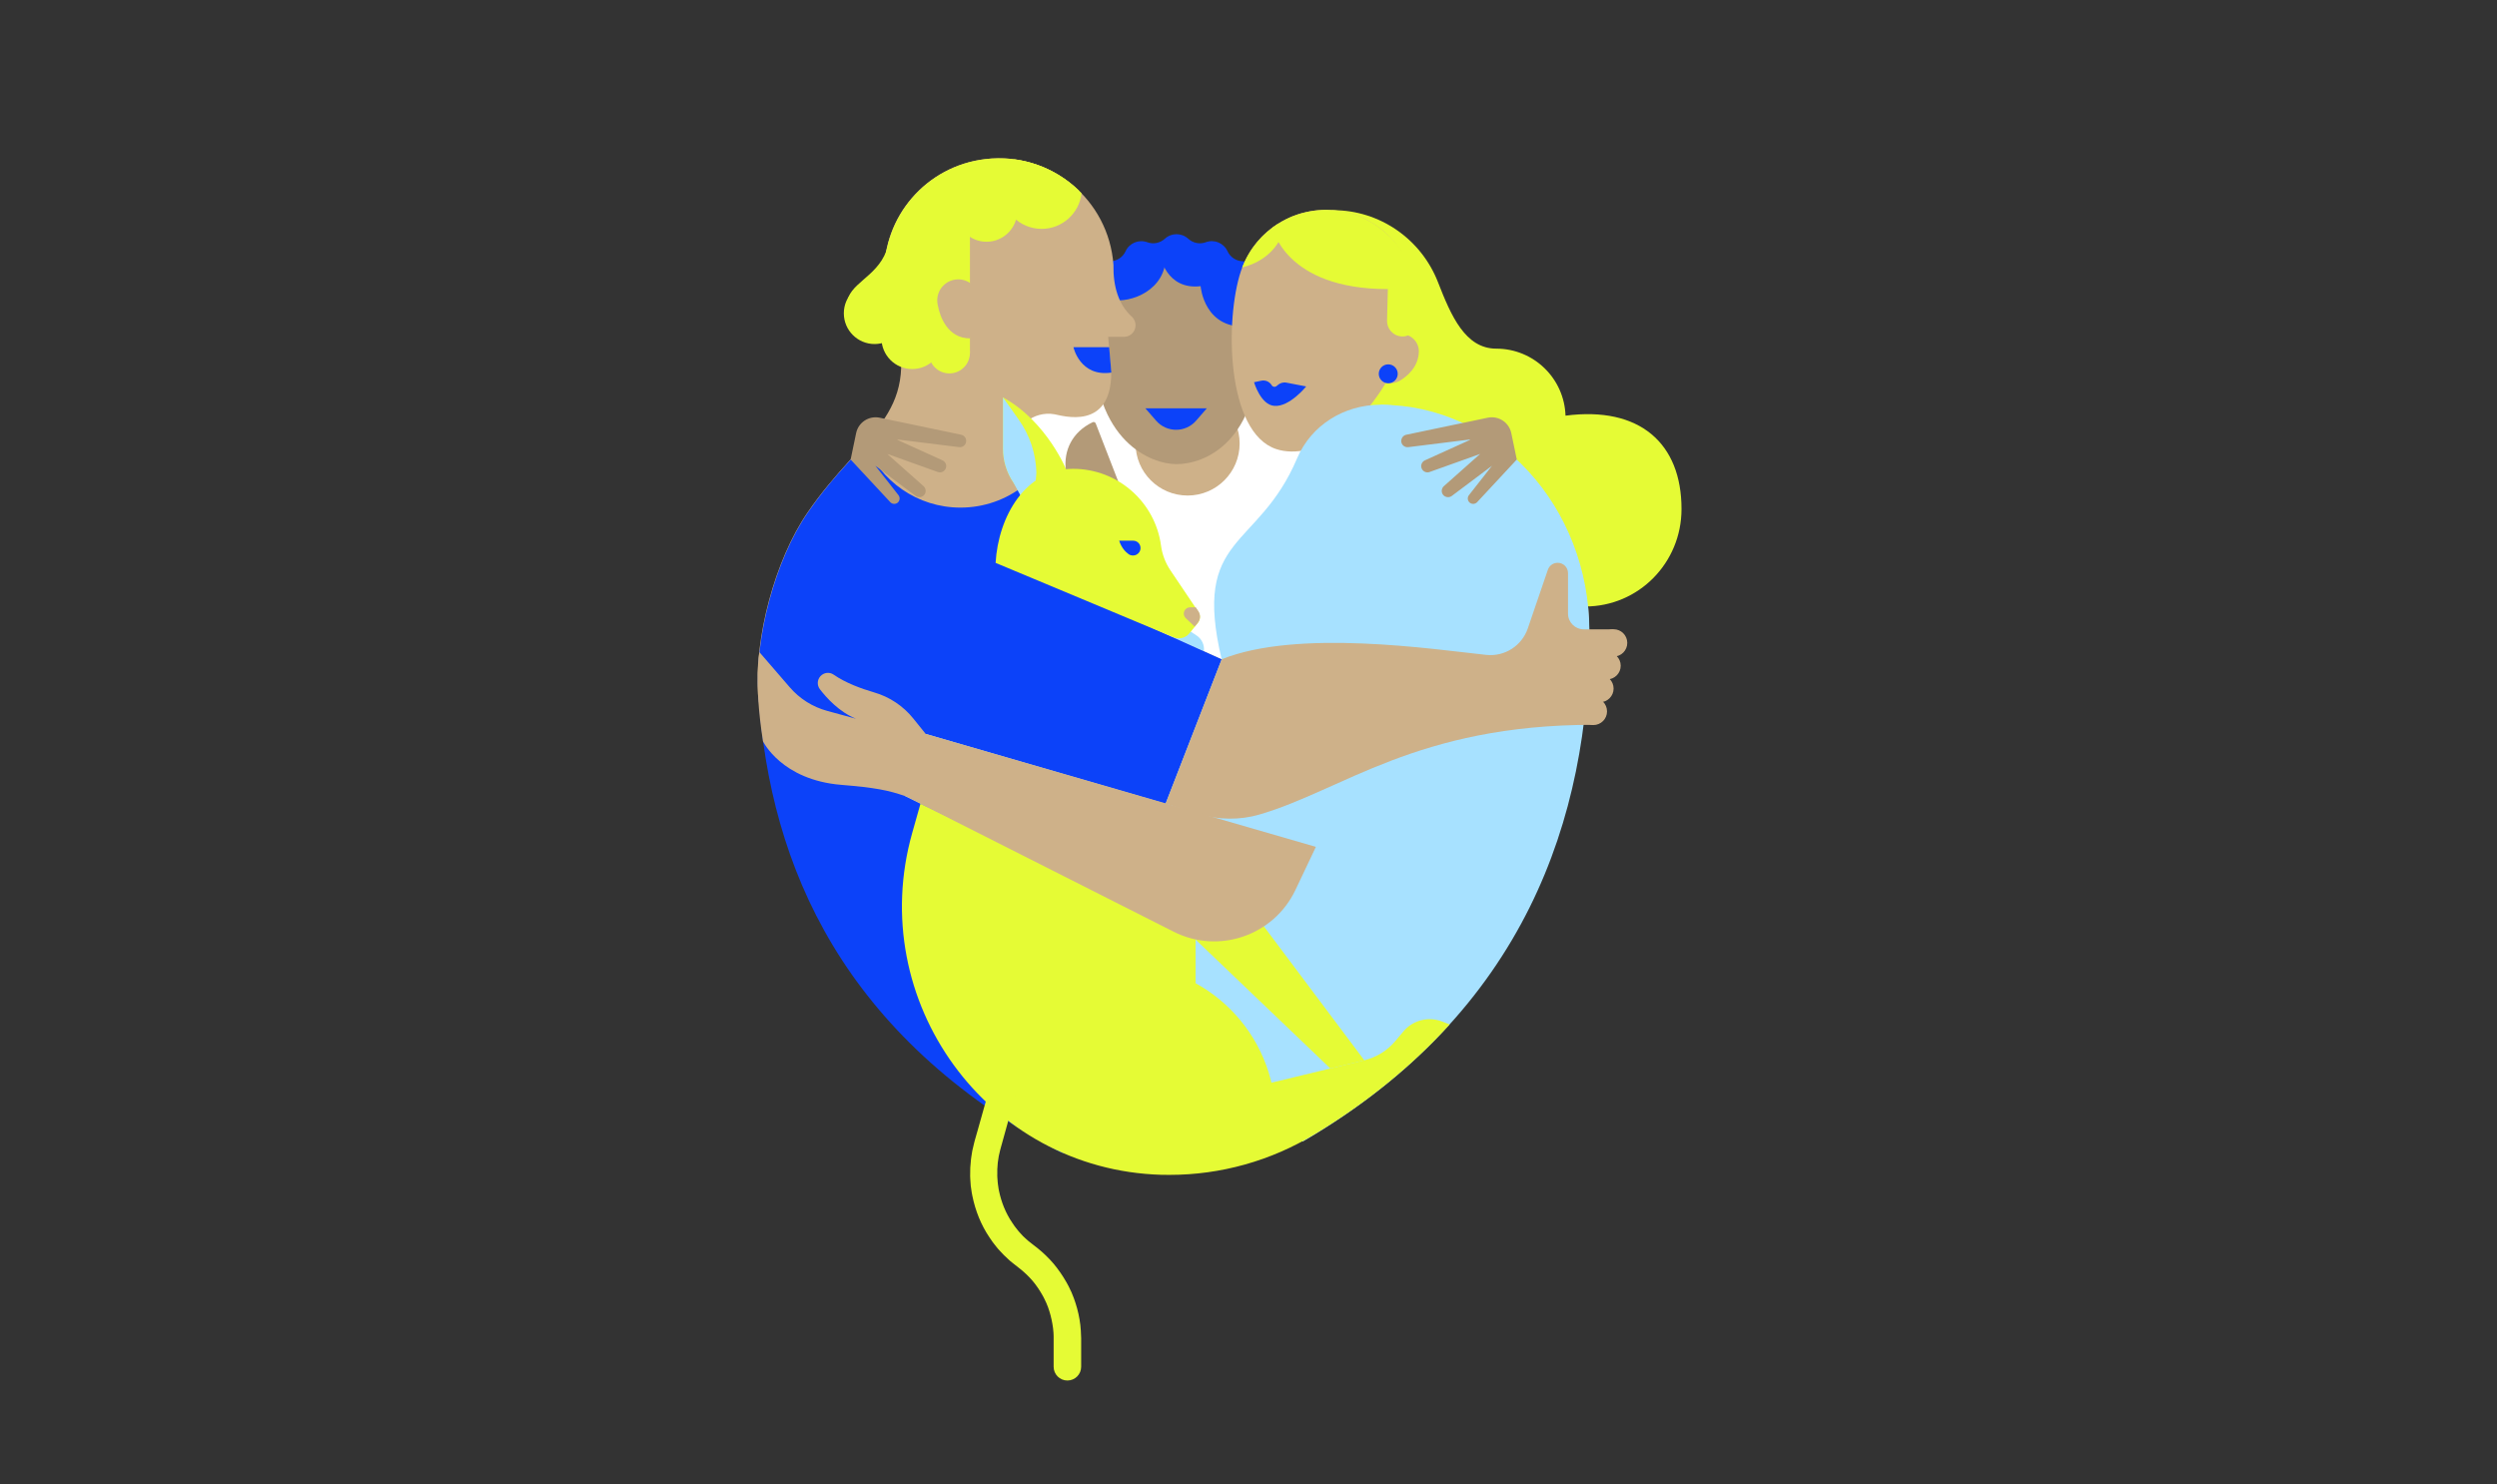 <?xml version="1.0" encoding="UTF-8"?> <!-- Generator: Adobe Illustrator 24.3.0, SVG Export Plug-In . SVG Version: 6.00 Build 0) --> <svg xmlns="http://www.w3.org/2000/svg" xmlns:xlink="http://www.w3.org/1999/xlink" version="1.1" id="Layer_1" x="0px" y="0px" viewBox="0 0 3084.9 1833.9" style="enable-background:new 0 0 3084.9 1833.9;" xml:space="preserve"><rect x="0" y="0" width="3084.9" height="1833.9" fill="#333333" stroke="none"/> <style type="text/css"> .st0{fill:#0C42F9;} .st1{fill:#FFFFFF;} .st2{fill:#CEB189;} .st3{fill:#B39A78;} .st4{fill:#A7E1FF;} .st5{fill:#E5FB35;} .st6{fill:none;} </style> <g> <path class="st0" d="M1583.3,439L1583.3,439c-5.5,5.9-7.1,14.4-4.4,21.9l0,0c3.9,10.4-1,22.1-11.1,26.7l0,0 c-7.3,3.4-12.1,10.5-12.4,18.5l0,0c-0.4,11.1-9.3,20-20.4,20.4l0,0c-8,0.3-15.2,5.1-18.5,12.4h0c-4.7,10.1-16.3,14.9-26.7,11.1l0,0 c-7.5-2.8-15.9-1.1-21.8,4.3l0,0c-8.2,7.5-20.7,7.5-28.9,0l0,0c-5.9-5.4-14.3-7.1-21.8-4.3l0,0c-10.4,3.9-22.1-1-26.7-11.1l0,0 c-3.4-7.3-10.5-12.1-18.5-12.4l0,0c-11.1-0.4-20-9.3-20.4-20.4l0,0c-0.3-8-5.1-15.2-12.4-18.5v0c-10.1-4.7-14.9-16.3-11.1-26.7l0,0 c2.8-7.5,1.1-15.9-4.3-21.8l0,0c-7.5-8.2-7.5-20.7,0-28.9l0,0c5.4-5.9,7.1-14.3,4.3-21.8l0,0c-3.9-10.4,1-22.1,11.1-26.7l0,0 c7.3-3.4,12.1-10.5,12.4-18.5l0,0c0.4-11.1,9.3-20,20.4-20.4l0,0c8-0.3,15.2-5.1,18.5-12.4v0c4.7-10.1,16.3-14.9,26.7-11.1l0,0 c7.5,2.8,15.9,1.1,21.8-4.3l0,0c8.2-7.5,20.7-7.5,28.9,0l0,0c5.9,5.4,14.3,7.1,21.8,4.3l0,0c10.4-3.9,22.1,1,26.7,11.1l0,0 c3.4,7.3,10.5,12.1,18.5,12.4l0,0c11.1,0.4,20,9.3,20.4,20.4l0,0c0.3,8,5.1,15.2,12.4,18.5h0c10.1,4.7,14.9,16.3,11.1,26.7l0,0 c-2.8,7.5-1.1,15.9,4.3,21.8l0,0C1590.8,418.3,1590.8,430.8,1583.3,439z"></path> <rect x="1207.1" y="401.7" class="st1" width="466" height="466"></rect> <circle class="st2" cx="1467.2" cy="548" r="64.3"></circle> <path class="st3" d="M1453.2,319c-56.7,0-102.7,46-102.7,102.7c0,124.8,72.7,151.8,102.7,151.8c35.5,0,102.7-27,102.7-151.8 C1555.9,365,1510,319,1453.2,319z"></path> <path class="st0" d="M1433,314.9c0,0,7.1,43.8,50.3,38.7c0,0,4.1,55.6,61.1,49.5l9.5-46.2l-31.9-28.9l-67.5-27.2L1433,314.9z"></path> <path class="st0" d="M1371.4,370.4c27.4,5,68.7-13.1,68.7-52.5v-11.5l-68.7,28.8V370.4z"></path> <path class="st2" d="M1705.9,500.2l-172.2,560.7l-21.8-245l-207.5-93.6l-33.2-98.8l-16.6-57.3c-6.6-22.8,6.3-47.1,29.1-53.4 c6.1-1.7,12.6-2.1,19.2-0.9c9.2,1.6,70,20.9,70-51.5l-3.8-44.2h19.5c6,0,11.3-3.7,13.4-9.3v0c2.1-5.5,0.5-11.8-3.9-15.8 c-16-14.4-23-37.1-22.5-63.7l0-0.2c-5.8-80.4-77.6-140.4-158.6-130.6c-72.7,8.7-126.4,70.8-124.7,144c0.5,20.4,8.3,38.5,13.3,56.9 c31.9,118-39.5,136-108,235.8c-40.4,58.9-65.8,155.1-61.1,224.7c16.7,249.5,1026.9,191.6,1026.9-77.6 C1963.6,625.6,1848.2,500.2,1705.9,500.2z"></path> <path class="st4" d="M1466.7,777.6l11.6,7.6c6.5,4.3,10,11.9,9,19.6l0,0l-42.9-19.2L1466.7,777.6"></path> <path class="st0" d="M1533.8,1060.9l-21.8-245l-207.5-93.6l-33.2-98.8l-6.7-23.1c-21.5,16.8-48.6,26.8-78,26.8 c-53.2,0-98.8-32.8-117.7-79.2c-20.6,23.4-46,48.9-70.9,85.3c-40.4,58.9-65.8,155.1-61.1,224.7c14.4,215.6,106.5,422.6,372.7,565.5 c10.9,5.8,138.9,14.5,138.9,14.5c36.3-13.6,74.7,8.5,106.4-7.1c70.9-202.9,210.3-600.4,210.3-600.4L1627.4,756L1533.8,1060.9z"></path> <path class="st5" d="M1934.1,513.6c-1.5-46-39.2-82.8-85.5-82.8c-38.3,0-55.8-40.4-72-82c-20.8-53.5-72.1-89.1-129.5-89.1h-1.5 l-37.5,271v63.8c0,0,47.8,11.1,100.8,23.5c62.6,14.7,118.9,48.1,163.4,94.6c21.7,22.7,52.2,36.8,86,36.8 c66.2,0,119.1-54,119.1-120.4C2077.5,548,2025.9,501.6,1934.1,513.6z"></path> <path class="st0" d="M1561.3,458.1l9-1.9c4.9-1,9.7,1,12.5,5.1l0,0c1.2,2.6,4.5,3.3,6.6,1.3l0.7-0.6c3.1-2.9,7.2-4.2,11.2-3.4 l24.4,4.7c0,0-20.6,25.6-39.4,24C1569.4,486,1561.3,458.1,1561.3,458.1z"></path> <path class="st2" d="M1672.7,265c-58-19.2-120.5,12.2-139.7,70.2c-19.8,59.6-18.2,199.2,43.7,219.7 c46.3,15.3,125.2-26.3,166.2-150.2C1762.1,346.8,1730.7,284.2,1672.7,265z"></path> <path class="st0" d="M1549.3,472.3l9-1.9c4.9-1,9.7,1,12.5,5.1l0,0c1.2,2.6,4.5,3.3,6.6,1.3l0.7-0.6c3.1-2.9,7.2-4.2,11.2-3.4 l24.4,4.7c0,0-20.6,25.6-39.4,24C1557.4,500.2,1549.3,472.3,1549.3,472.3z"></path> <path class="st2" d="M1752.9,434.9c0.4-11.7-8.7-21.5-20.3-21.9c-11.7-0.4-21.5,8.7-21.9,20.3l-1.4,38.8l2.8,0.7 c6.3,1.6,13.1,0.5,18.5-3.1C1738.3,464.8,1752.2,453.9,1752.9,434.9z"></path> <path class="st5" d="M1705.4,282.3c-3.6-2.7-7.3-5.3-11.2-7.6c-0.1,0-0.2-0.1-0.2-0.1c-1.3-0.7-2.5-1.4-3.8-2.1 c-0.1-0.1-0.2-0.1-0.3-0.2c-2.5-1.3-5.2-2.6-7.8-3.8c-0.2-0.1-0.4-0.2-0.6-0.3c-1.3-0.5-2.5-1.1-3.8-1.6c-0.2-0.1-0.5-0.2-0.7-0.3 c-1.3-0.5-2.7-1-4-1.4c0,0,0,0,0,0c0,0,0,0,0,0c-1-0.3-2-0.6-3-1c-0.3-0.1-0.7-0.2-1-0.3c-0.7-0.2-1.4-0.4-2.1-0.6 c-0.4-0.1-0.7-0.2-1.1-0.3c-0.7-0.2-1.4-0.3-2.1-0.5c-0.3-0.1-0.7-0.2-1-0.2c-0.8-0.2-1.7-0.4-2.5-0.5c-0.2,0-0.4-0.1-0.6-0.1 c-1-0.2-2.1-0.4-3.1-0.6c-0.3,0-0.5-0.1-0.8-0.1c-0.8-0.1-1.6-0.2-2.3-0.3c-0.3,0-0.7-0.1-1-0.1c-0.7-0.1-1.4-0.2-2.2-0.3 c-0.3,0-0.7-0.1-1-0.1c-0.8-0.1-1.6-0.1-2.4-0.2c-0.2,0-0.5,0-0.7-0.1c-1.1-0.1-2.1-0.1-3.2-0.2c-0.1,0-0.2,0-0.3,0 c-0.9,0-1.9-0.1-2.8-0.1c-0.3,0-0.6,0-0.8,0c-0.8,0-1.5,0-2.3,0c-0.3,0-0.6,0-0.9,0c-0.8,0-1.6,0-2.4,0.1c-0.2,0-0.4,0-0.7,0 c-2.1,0.1-4.2,0.3-6.3,0.5c-0.2,0-0.3,0-0.5,0.1c-0.9,0.1-1.7,0.2-2.6,0.3c-0.2,0-0.5,0.1-0.7,0.1c-0.8,0.1-1.7,0.3-2.5,0.4 c-0.2,0-0.4,0.1-0.6,0.1c-3.1,0.5-6.2,1.2-9.3,2c-0.1,0-0.3,0.1-0.4,0.1c-0.9,0.2-1.8,0.5-2.7,0.7c-0.1,0-0.3,0.1-0.4,0.1 c-3.1,0.9-6.1,2-9.1,3.1c0,0-0.1,0-0.1,0c-0.9,0.4-1.9,0.8-2.8,1.2c-0.1,0-0.2,0.1-0.2,0.1c-3.9,1.7-7.8,3.6-11.5,5.8 c0,0-0.1,0-0.1,0.1c-3.7,2.2-7.4,4.6-10.8,7.2c0,0,0,0,0,0c0,0,14.7,75.9,142.5,75.9l-1,38.9c-0.3,13.8,13.6,23.4,26.3,18.2 c6.3-5.7,8.9-17,9-17.2C1760.7,353.1,1740.2,309.1,1705.4,282.3z"></path> <path class="st5" d="M1534.7,330.4c13-3.1,40.6-13.3,51.4-45.5l-6.4-8.9C1559.8,288.3,1543.7,307,1534.7,330.4z"></path> <circle class="st0" cx="1715.1" cy="461.9" r="11.7"></circle> <path class="st4" d="M1797.5,636.9c27.1-64.7-20-136.3-90.1-136.8c-0.5,0-1,0-1.5,0c-0.3,0-0.6,0-0.8,0 c-44.6,0.2-85.1,25.1-102.6,66.2c-48.6,114.4-130.1,93-93.2,248.4l-69.3,178.4l-296.5-86.3l-25.1,76.9l341.2,166.1 c55.3,26.9,121.8,1.9,145.6-54.8L1797.5,636.9z"></path> <line class="st6" x1="1417.8" y1="773.5" x2="1200.2" y2="675.9"></line> <g> <path class="st5" d="M1318.1,582.1c0,0-24.1-61-79-91.1v63.4c0,14.8,4.4,29.3,12.7,41.6l6,8.9L1318.1,582.1z"></path> <path class="st4" d="M1251.9,596.1l9.7,17.7l17.8-17l1-12.8v0c-0.6-23.5-8.2-46.2-21.7-65.3l-19.5-27.6v63.4 C1239.2,569.3,1243.6,583.8,1251.9,596.1z"></path> <path class="st3" d="M1385.2,604.4l-62.9-17c0,0-5.4-6.1-5.5-6.6c-3-24.1,7.9-47.1,33.1-59.1c1.4-0.7,3.2,0,3.8,1.5L1385.2,604.4z "></path> </g> <path class="st4" d="M1609.3,1410.6c275.1-160.2,354.3-400.6,354.3-630.2c0-154.8-115.4-280.2-257.7-280.2l-172.2,560.7l-9.3-103.9 l-92.8,234.6L1609.3,1410.6z"></path> <path class="st2" d="M1993.5,777.6h-36.9c-10.7,0-19.4-8.7-19.4-19.4v-50c0-7.1-5.7-12.8-12.8-12.8l0,0c-5.5,0-10.3,3.5-12.1,8.6 l-24.8,72.5c-7.4,21.6-28.7,35.1-51.3,32.7c-65.9-7-232.7-32.4-326.9,5.4l0,0l-69.3,178.4l41,12.9c24.4,7.2,50.4,7.7,74.8,0.6 c102.6-29.8,194.6-110.9,412.6-110.9C1968.5,895.8,1993.4,775,1993.5,777.6z"></path> <circle class="st2" cx="1993.5" cy="794.4" r="16.9"></circle> <circle class="st2" cx="1985.4" cy="822.6" r="16.9"></circle> <circle class="st2" cx="1976.6" cy="850.8" r="16.9"></circle> <circle class="st2" cx="1968.5" cy="879" r="16.9"></circle> <path class="st5" d="M1440.1,993.1"></path> <path class="st5" d="M1385.9,1191.6c104.9,0,190,85.1,190,190"></path> <path class="st5" d="M1791,1265.8l-9.7-3.7c-16.8-6.4-35.8-1.5-47.4,12.3l-10.1,12c-9.9,11.8-23.3,20.1-38.3,23.7l-135.9,32.8 l4.8-26.7l-77.3-43.7v-116.1l-339.9-163.4l-10.2,36.1c-58.6,207.3,92.4,416.3,307.7,422.5c3.3,0.1,6.7,0.1,10.1,0.1l0,0 c63.4,0,125.6-17.4,179.7-50.4C1691.5,1360.7,1746.4,1315,1791,1265.8z"></path> <polygon class="st5" points="1561.4,1144.6 1685.5,1310.1 1643.6,1320.3 1476.8,1160.7 "></polygon> <path class="st2" d="M1143.6,906.8l482.1,139.6l-25.3,53.3c-26.8,56.4-94.8,79.7-150.5,51.5l-331.4-167.5L1143.6,906.8z"></path> <path class="st2" d="M1143.6,906.8l-15.2-18.9c-12.5-15.6-29.5-26.9-48.6-32.4c-15.8-4.6-35.2-11.7-49.9-21.9 c-5.1-3.6-12.1-2.7-16.3,1.9h0c-4.1,4.5-4.4,11.2-0.7,16.1c8.1,10.6,24,28.2,44.6,36.5l-35.5-9.7c-18.1-4.9-34.2-15.1-46.4-29.3 l-37.4-43.3c0,0-7.3,35.1,4.4,110.1c0,0,22.8,47.9,96.9,53.9c41.3,3.4,58,6.6,79.1,14l45.1-17.7L1143.6,906.8z"></path> <path class="st5" d="M1198.4,289l134.7-53.4c-29.5-28.6-71.3-44.4-115.9-39c-72.7,8.7-126.4,70.8-124.7,144 c0.5,20.4,8.3,38.5,13.3,56.9c1.1,3.9,2,7.7,2.8,11.4l89.7,27.1V289z"></path> <circle class="st5" cx="1080.5" cy="387.1" r="38"></circle> <circle class="st5" cx="1127" cy="418" r="38"></circle> <circle class="st5" cx="1218.8" cy="260.7" r="38"></circle> <path class="st5" d="M1286.9,282.8c25.5,0,46.5-19.3,49.3-44c-21.8-22.5-50.9-37.7-83.2-41.9c-9.7,9.1-15.8,22-15.8,36.3 C1237.2,260.5,1259.4,282.8,1286.9,282.8z"></path> <path class="st5" d="M1048.3,367c8.6-21.5,44.3-30.2,50.1-70.4l17.1,26.9l-6.6,63.6C1108.9,387.1,1042.3,381.8,1048.3,367z"></path> <circle class="st5" cx="1172.9" cy="436" r="25.4"></circle> <path class="st2" d="M1208.4,379.9c1-2.7,1.5-5.7,1.5-8.7c0-14.4-11.6-26-26-26s-26,11.6-26,26c0,2.4,0.3,4.6,0.9,6.8 c2.4,13,11.9,40.1,39.5,40.1l16.9-36.9L1208.4,379.9z"></path> <path class="st3" d="M1731.3,546.4c0.8,4,4.6,6.6,8.6,6.1l75.8-9.4l0.5,0.4l-55.8,25.3c-3.9,1.8-5.7,6.4-3.9,10.3 c1.7,3.7,5.9,5.5,9.7,4.1l62.4-22.3l-44.8,39.8c-3.2,2.9-3.5,7.8-0.7,11c2.7,3,7.3,3.5,10.5,1.1l49.7-37.3l-28.5,36.3 c-2.3,2.9-1.8,7.1,1.1,9.4l0,0c2.7,2.1,6.6,1.8,9-0.7l49-52.7l-6.8-32.7c-2.8-13.2-15.7-21.7-29-19l-19.5,4.1l-22.1,4.6l-59.3,12.4 C1733.2,538.1,1730.5,542.2,1731.3,546.4z"></path> <path class="st3" d="M1193.5,546.4c-0.8,4-4.6,6.6-8.6,6.1l-75.8-9.4l-0.5,0.4l55.8,25.3c3.9,1.8,5.7,6.4,3.9,10.3 c-1.7,3.7-5.9,5.5-9.7,4.1l-62.4-22.3l44.8,39.8c3.2,2.9,3.5,7.8,0.7,11c-2.7,3-7.3,3.5-10.5,1.1l-49.7-37.3l28.5,36.3 c2.3,2.9,1.8,7.1-1.1,9.4v0c-2.7,2.1-6.6,1.8-9-0.7l-49-52.7l6.8-32.7c2.8-13.2,15.7-21.7,29-19l19.5,4.1l22.1,4.6l59.3,12.4 C1191.7,538.1,1194.4,542.2,1193.5,546.4z"></path> <path class="st0" d="M1453,504.5h-38l13.3,15.3c13.1,15,36.4,15,49.4,0l13.3-15.3H1453z"></path> <path class="st0" d="M1373,460.4l-2.7-31.4h-44.1C1326.2,429.1,1334.2,466,1373,460.4z"></path> <path class="st5" d="M1259.7,1334.6l-13.3,47.6l-6.6,23.8l-3.3,11.9l-0.4,1.5l-0.2,0.7l-0.2,0.7l-0.6,2.6l-1.2,5.2l-0.8,5.3 l-0.4,2.7c-0.1,0.9-0.1,1.8-0.2,2.7l-0.4,5.4c-0.1,1.8,0,3.6,0,5.4c-0.2,3.6,0.3,7.1,0.5,10.7c0,0.9,0.2,1.8,0.3,2.7l0.4,2.7 c0.3,1.8,0.4,3.6,0.9,5.3c2.9,14,8.3,27.6,16.4,39.4c1,1.5,2,3,3,4.4l3.3,4.2c0.6,0.7,1.1,1.4,1.7,2.1l1.8,2l3.6,3.9l3.9,3.6l2,1.8 c0.7,0.6,1.4,1.1,2.1,1.7l4.2,3.3l5.3,4.1c7.3,5.8,14,12.3,20.1,19.4c6,7.2,11.3,14.9,15.9,23l1.7,3.1l0.8,1.5l0.8,1.6 c1,2.1,2,4.2,3,6.3l2.6,6.5c0.9,2.2,1.5,4.4,2.3,6.6c2.9,8.9,4.9,18.1,6,27.3l0.6,7c0.2,2.3,0.2,4.7,0.3,7l0.1,1.8l0,0.9l0,0.8 l0,3.1l0,6.2l0,24.7c0,9.4-7.6,17-17,17c-9.4,0-17-7.6-17-17v-0.1l0-24.7l0-6.2l0-3.1l0-0.8l0-0.7l0-1.3c-0.1-1.8,0-3.6-0.2-5.3 l-0.5-5.3c-0.9-7.1-2.4-14.1-4.5-20.9c-0.6-1.7-1.1-3.4-1.7-5.1l-2-5l-2.3-4.9l-0.6-1.2l-0.6-1.2l-1.3-2.4 c-3.5-6.2-7.5-12.2-12.1-17.7c-4.6-5.4-9.8-10.4-15.4-14.9l-9.9-7.8c-0.9-0.7-1.8-1.4-2.7-2.2l-2.6-2.4l-5.1-4.8l-4.8-5.1l-2.4-2.6 c-0.8-0.9-1.5-1.8-2.2-2.7l-4.3-5.5c-1.4-1.9-2.6-3.8-4-5.8c-10.5-15.5-17.5-33.1-21.2-51.4c-0.6-2.3-0.8-4.6-1.2-6.9l-0.5-3.5 c-0.2-1.2-0.4-2.3-0.4-3.5c-0.3-4.7-0.8-9.3-0.6-14c0-2.3,0-4.7,0.1-7l0.6-7c0.1-1.2,0.2-2.3,0.3-3.5l0.5-3.5l1.1-6.9 c0.5-2.3,1.1-4.5,1.6-6.8l0.8-3.4l0.2-0.8l0.2-0.7l0.4-1.5l3.4-11.9l6.7-23.8l13.4-47.6c2.5-8.7,11.5-13.8,20.2-11.3 C1257.1,1316.9,1262.2,1325.9,1259.7,1334.6z"></path> <path class="st5" d="M1480.5,756l-34.4-51.1c-6.2-9.2-10.2-19.6-11.7-30.6c-7.1-53.6-53.1-95-108.7-95 c-58.4,0-92.4,58.6-95.7,116.2l219.6,91.8c7,3.1,15.1,1.1,19.9-4.8l10.3-12.6C1483.1,765.9,1483.4,760.3,1480.5,756z"></path> <path class="st0" d="M1382.7,668.1h17.3c4.2,0,7.9,2.9,8.8,7l0,0c0.9,3.9-0.8,7.9-4.2,9.9l-0.3,0.2c-3.1,1.8-7,1.6-9.9-0.4 C1390.5,682,1385.5,676.9,1382.7,668.1z"></path> <path class="st2" d="M1462.5,758.2L1462.5,758.2c0,2.1,0.9,4.1,2.4,5.6l11,10.4l3.9-4.8c3.3-4.1,3.6-9.8,0.7-14.2l-3.2-4.8l0,0 h-7.1C1465.9,750.5,1462.5,754,1462.5,758.2z"></path> </g> </svg> 